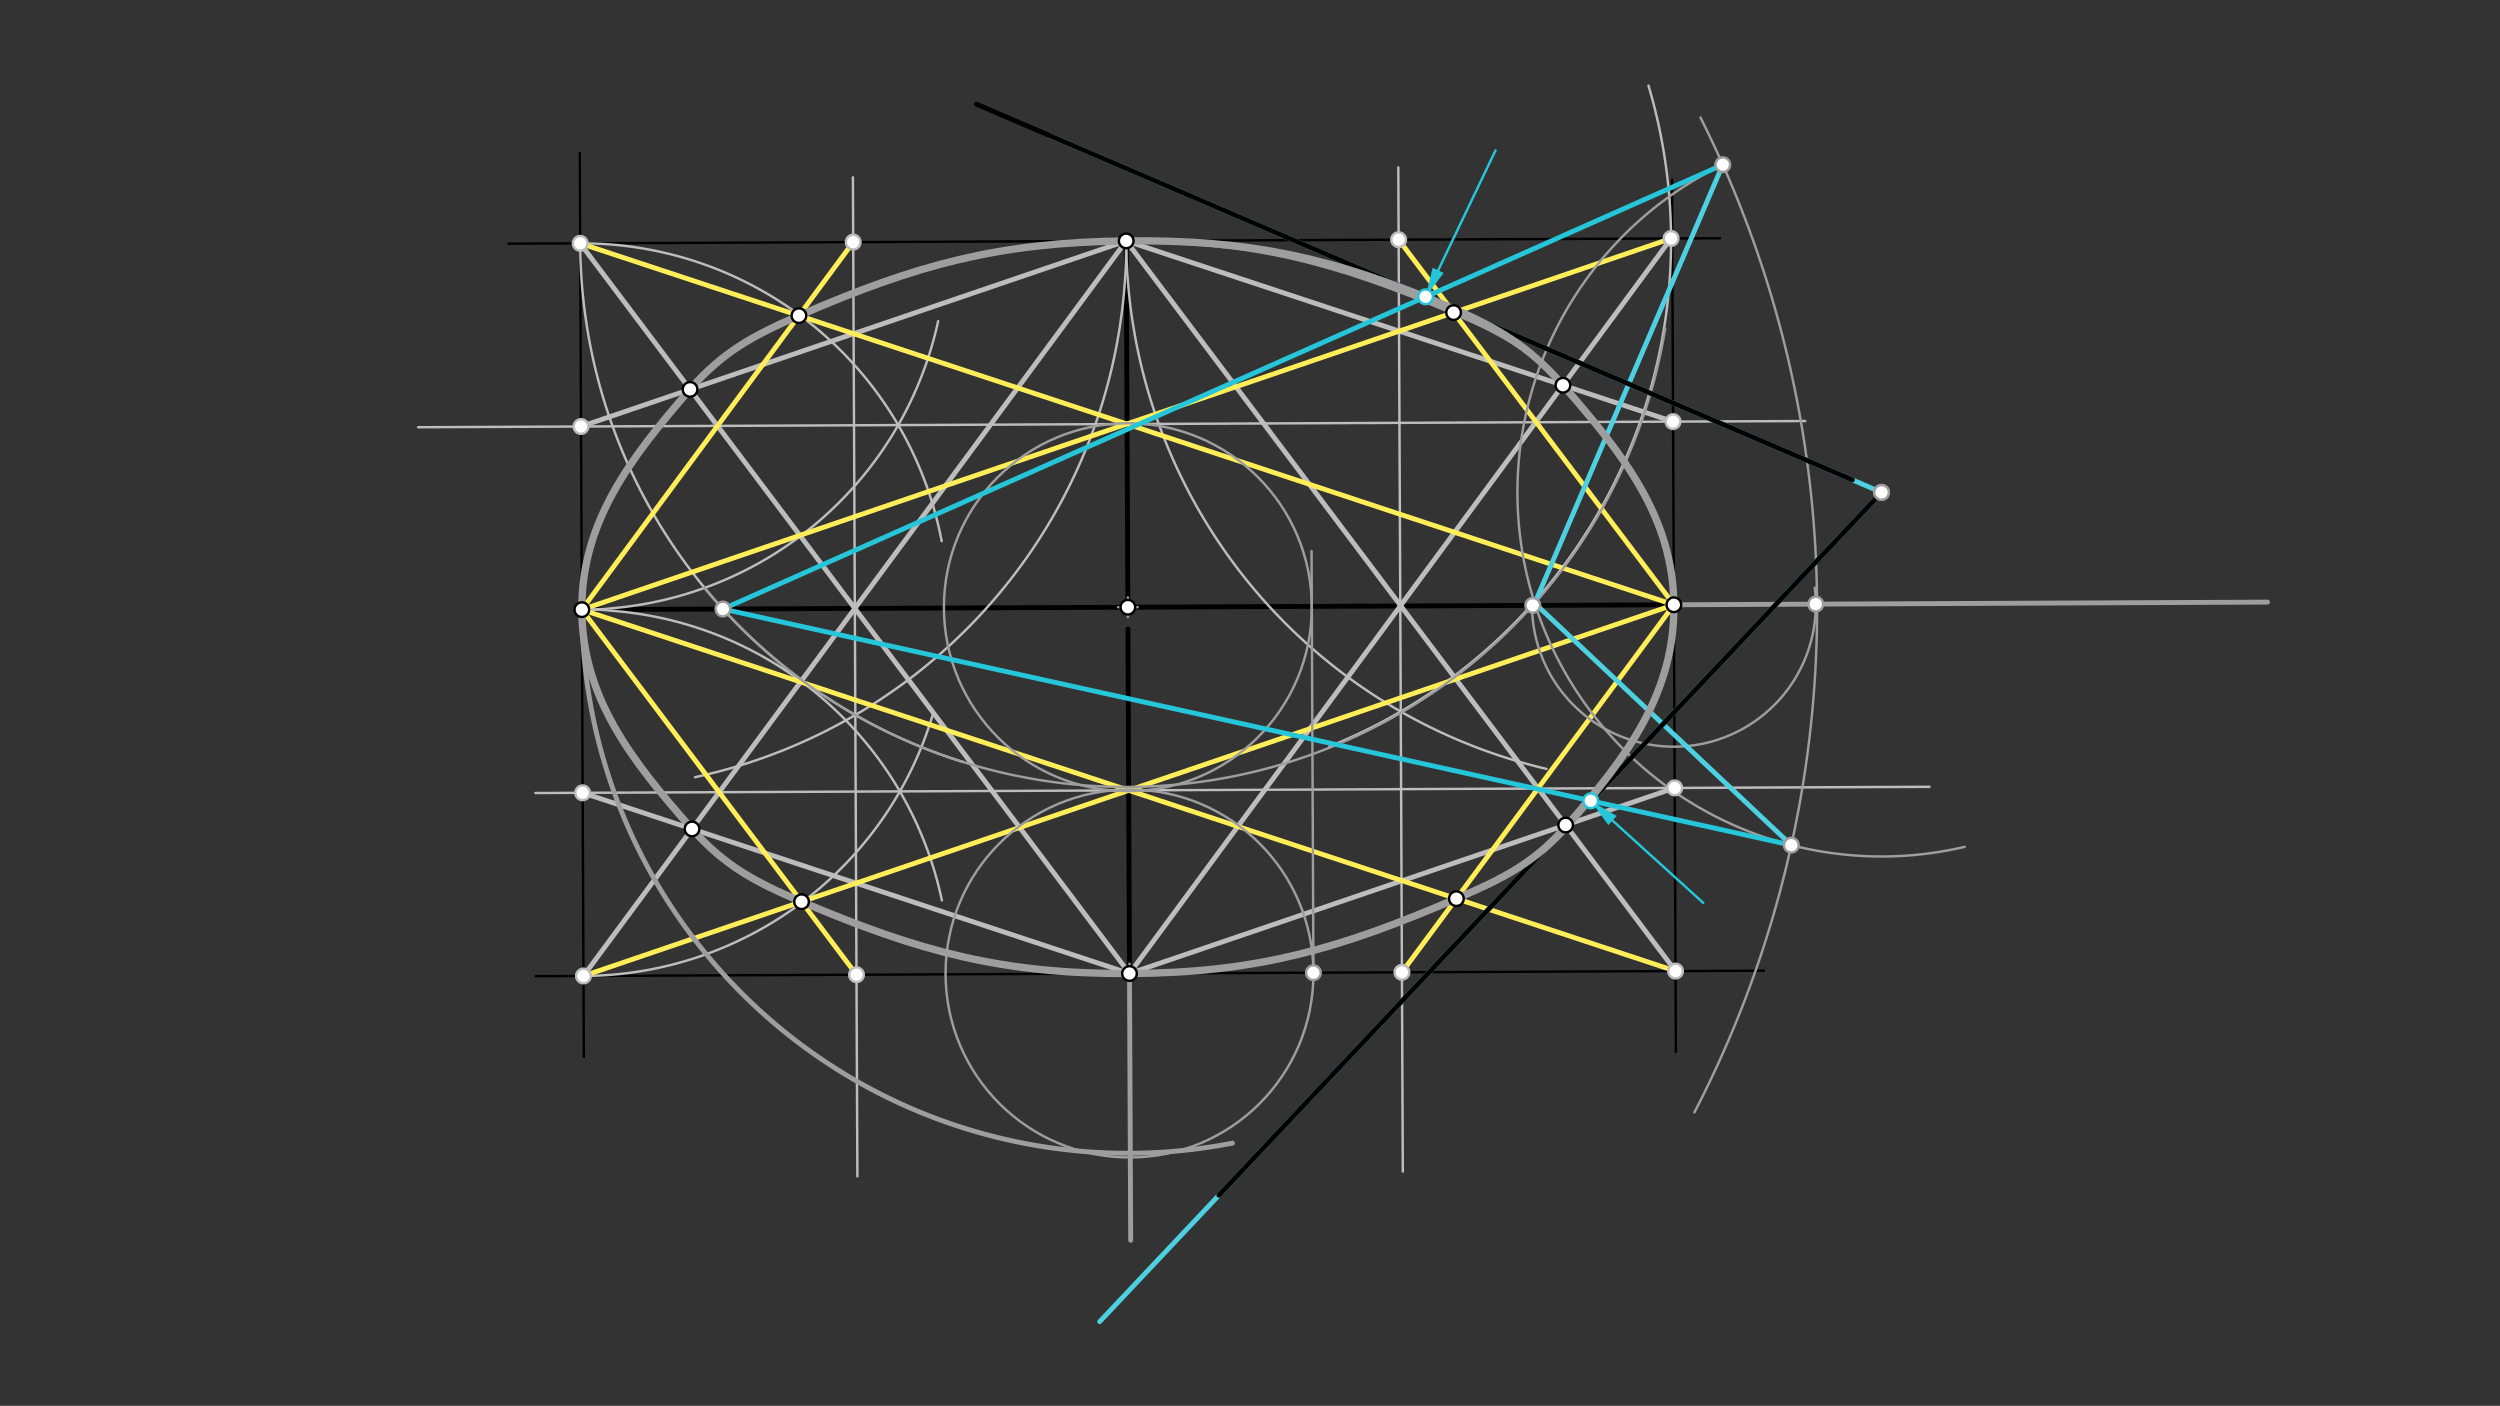 <svg xmlns="http://www.w3.org/2000/svg" class="svg--1it" height="100%" preserveAspectRatio="xMidYMid meet" viewBox="0 0 1023.307 575.433" width="100%"><rect x="0" y="0" width="1023.307" height="575.433" fill="#333333" stroke="none"/><defs><marker id="marker-arrow" markerHeight="16" markerUnits="userSpaceOnUse" markerWidth="24" orient="auto-start-reverse" refX="24" refY="4" viewBox="0 0 24 8"><path d="M 0 0 L 24 4 L 0 8 z" stroke="inherit"></path></marker></defs><g class="aux-layer--1FB"></g><g class="main-layer--3Vd"><g class="element--2qn"><line stroke="#000000" stroke-dasharray="none" stroke-linecap="round" stroke-width="2" x1="238.156" x2="685.156" y1="249.547" y2="247.547"></line></g><g class="element--2qn"><line stroke="#000000" stroke-dasharray="none" stroke-linecap="round" stroke-width="2" x1="461.656" x2="460.985" y1="248.547" y2="98.61"></line></g><g class="element--2qn"><line stroke="#000000" stroke-dasharray="none" stroke-linecap="round" stroke-width="2" x1="461.696" x2="462.327" y1="257.495" y2="398.483"></line></g><g class="element--2qn"><line stroke="#000000" stroke-dasharray="none" stroke-linecap="round" stroke-width="1" x1="460.985" x2="208.139" y1="98.61" y2="99.742"></line></g><g class="element--2qn"><line stroke="#000000" stroke-dasharray="none" stroke-linecap="round" stroke-width="1" x1="460.985" x2="704.004" y1="98.61" y2="97.523"></line></g><g class="element--2qn"><line stroke="#000000" stroke-dasharray="none" stroke-linecap="round" stroke-width="1" x1="462.327" x2="219.273" y1="398.483" y2="399.571"></line></g><g class="element--2qn"><line stroke="#000000" stroke-dasharray="none" stroke-linecap="round" stroke-width="1" x1="462.327" x2="722.021" y1="398.483" y2="397.322"></line></g><g class="element--2qn"><line stroke="#000000" stroke-dasharray="none" stroke-linecap="round" stroke-width="1" x1="238.156" x2="237.32" y1="249.547" y2="62.622"></line></g><g class="element--2qn"><line stroke="#000000" stroke-dasharray="none" stroke-linecap="round" stroke-width="1" x1="238.156" x2="238.975" y1="249.547" y2="432.601"></line></g><g class="element--2qn"><line stroke="#000000" stroke-dasharray="none" stroke-linecap="round" stroke-width="1" x1="685.156" x2="684.378" y1="247.547" y2="73.658"></line></g><g class="element--2qn"><line stroke="#000000" stroke-dasharray="none" stroke-linecap="round" stroke-width="1" x1="685.156" x2="685.975" y1="247.547" y2="430.583"></line></g><g class="element--2qn"><path d="M 460.985 98.61 A 223.502 223.502 0 0 1 284.505 318.111" fill="none" stroke="#BDBDBD" stroke-dasharray="none" stroke-linecap="round" stroke-width="1"></path></g><g class="element--2qn"><path d="M 237.485 99.61 A 223.502 223.502 0 0 0 394.248 311.916" fill="none" stroke="#BDBDBD" stroke-dasharray="none" stroke-linecap="round" stroke-width="1"></path></g><g class="element--2qn"><line stroke="#BDBDBD" stroke-dasharray="none" stroke-linecap="round" stroke-width="1" x1="350.101" x2="349.117" y1="292.667" y2="72.592"></line></g><g class="element--2qn"><line stroke="#BDBDBD" stroke-dasharray="none" stroke-linecap="round" stroke-width="1" x1="350.101" x2="350.946" y1="292.667" y2="481.508"></line></g><g class="element--2qn"><path d="M 544.156 305.547 A 223.025 223.025 0 0 0 674.76 35.044" fill="none" stroke="#BDBDBD" stroke-dasharray="none" stroke-linecap="round" stroke-width="1"></path></g><g class="element--2qn"><path d="M 460.985 98.61 A 223.025 223.025 0 0 0 633.034 314.734" fill="none" stroke="#BDBDBD" stroke-dasharray="none" stroke-linecap="round" stroke-width="1"></path></g><g class="element--2qn"><line stroke="#BDBDBD" stroke-dasharray="none" stroke-linecap="round" stroke-width="1" x1="573.361" x2="572.364" y1="291.255" y2="68.537"></line></g><g class="element--2qn"><line stroke="#BDBDBD" stroke-dasharray="none" stroke-linecap="round" stroke-width="1" x1="573.361" x2="574.203" y1="291.255" y2="479.547"></line></g><g class="element--2qn"><path d="M 237.485 99.61 A 149.938 149.938 0 0 1 385.446 221.492" fill="none" stroke="#BDBDBD" stroke-dasharray="none" stroke-linecap="round" stroke-width="1"></path></g><g class="element--2qn"><path d="M 238.156 249.547 A 149.938 149.938 0 0 0 384 131.469" fill="none" stroke="#BDBDBD" stroke-dasharray="none" stroke-linecap="round" stroke-width="1"></path></g><g class="element--2qn"><path d="M 238.827 399.483 A 149.938 149.938 0 0 0 382.069 291.626" fill="none" stroke="#BDBDBD" stroke-dasharray="none" stroke-linecap="round" stroke-width="1"></path></g><g class="element--2qn"><path d="M 238.156 249.547 A 149.938 149.938 0 0 1 385.534 368.522" fill="none" stroke="#BDBDBD" stroke-dasharray="none" stroke-linecap="round" stroke-width="1"></path></g><g class="element--2qn"><line stroke="#BDBDBD" stroke-dasharray="none" stroke-linecap="round" stroke-width="1" x1="368.341" x2="219.156" y1="323.934" y2="324.602"></line></g><g class="element--2qn"><line stroke="#BDBDBD" stroke-dasharray="none" stroke-linecap="round" stroke-width="1" x1="368.341" x2="789.792" y1="323.934" y2="322.049"></line></g><g class="element--2qn"><line stroke="#BDBDBD" stroke-dasharray="none" stroke-linecap="round" stroke-width="1" x1="367.67" x2="171.135" y1="173.998" y2="174.877"></line></g><g class="element--2qn"><line stroke="#BDBDBD" stroke-dasharray="none" stroke-linecap="round" stroke-width="1" x1="367.67" x2="738.9" y1="173.998" y2="172.337"></line></g><g class="element--2qn"><line stroke="#BDBDBD" stroke-dasharray="none" stroke-linecap="round" stroke-width="2" x1="460.985" x2="238.827" y1="98.61" y2="399.483"></line></g><g class="element--2qn"><line stroke="#BDBDBD" stroke-dasharray="none" stroke-linecap="round" stroke-width="2" x1="460.985" x2="685.827" y1="98.61" y2="397.483"></line></g><g class="element--2qn"><line stroke="#BDBDBD" stroke-dasharray="none" stroke-linecap="round" stroke-width="2" x1="462.327" x2="238.492" y1="398.483" y2="324.515"></line></g><g class="element--2qn"><line stroke="#BDBDBD" stroke-dasharray="none" stroke-linecap="round" stroke-width="2" x1="462.327" x2="685.492" y1="398.483" y2="322.515"></line></g><g class="element--2qn"><line stroke="#BDBDBD" stroke-dasharray="none" stroke-linecap="round" stroke-width="2" x1="462.327" x2="237.485" y1="398.483" y2="99.61"></line></g><g class="element--2qn"><line stroke="#BDBDBD" stroke-dasharray="none" stroke-linecap="round" stroke-width="2" x1="462.327" x2="684.008" y1="398.483" y2="97.612"></line></g><g class="element--2qn"><line stroke="#BDBDBD" stroke-dasharray="none" stroke-linecap="round" stroke-width="2" x1="460.985" x2="237.821" y1="98.61" y2="174.579"></line></g><g class="element--2qn"><line stroke="#BDBDBD" stroke-dasharray="none" stroke-linecap="round" stroke-width="2" x1="460.985" x2="684.821" y1="98.61" y2="172.579"></line></g><g class="element--2qn"><line stroke="#FFEE58" stroke-dasharray="none" stroke-linecap="round" stroke-width="2" x1="238.156" x2="684.008" y1="249.547" y2="97.612"></line></g><g class="element--2qn"><line stroke="#FFEE58" stroke-dasharray="none" stroke-linecap="round" stroke-width="2" x1="238.156" x2="685.827" y1="249.547" y2="397.483"></line></g><g class="element--2qn"><line stroke="#FFEE58" stroke-dasharray="none" stroke-linecap="round" stroke-width="2" x1="685.156" x2="573.838" y1="247.547" y2="397.985"></line></g><g class="element--2qn"><line stroke="#FFEE58" stroke-dasharray="none" stroke-linecap="round" stroke-width="2" x1="685.156" x2="572.497" y1="247.547" y2="98.111"></line></g><g class="element--2qn"><line stroke="#FFEE58" stroke-dasharray="none" stroke-linecap="round" stroke-width="2" x1="685.156" x2="237.485" y1="247.547" y2="99.61"></line></g><g class="element--2qn"><line stroke="#FFEE58" stroke-dasharray="none" stroke-linecap="round" stroke-width="2" x1="685.156" x2="238.827" y1="247.547" y2="399.483"></line></g><g class="element--2qn"><line stroke="#FFEE58" stroke-dasharray="none" stroke-linecap="round" stroke-width="2" x1="238.156" x2="350.577" y1="249.547" y2="398.983"></line></g><g class="element--2qn"><line stroke="#FFEE58" stroke-dasharray="none" stroke-linecap="round" stroke-width="2" x1="238.156" x2="349.235" y1="249.547" y2="99.11"></line></g><g class="element--2qn"><path d="M 238.156 249.547 C 237.996 213.788, 257.711 187.822, 282.454 159.385 C 295.712 144.148, 308.147 137.399, 327.019 129.198 C 375.199 108.262, 408.907 98.843, 460.985 98.61 C 512.974 98.378, 546.708 107.478, 594.99 127.947 C 613.903 135.965, 626.356 142.602, 639.748 157.684 C 664.84 185.942, 684.955 211.718, 685.156 247.547 C 685.357 283.294, 665.628 309.31, 640.859 337.709 C 627.563 352.954, 615.062 359.643, 596.14 367.846 C 547.972 388.726, 514.349 398.235, 462.327 398.483 C 410.253 398.732, 376.458 389.6, 328.093 369.096 C 309.147 361.064, 296.653 354.427, 283.259 339.309 C 258.262 311.095, 238.316 285.305, 238.156 249.547" fill="none" stroke="#9E9E9E" stroke-linecap="round" stroke-width="2"></path></g><g class="element--2qn"><line stroke="#9E9E9E" stroke-dasharray="none" stroke-linecap="round" stroke-width="2" x1="685.156" x2="928.111" y1="247.547" y2="246.46"></line></g><g class="element--2qn"><line stroke="#9E9E9E" stroke-dasharray="none" stroke-linecap="round" stroke-width="2" x1="462.327" x2="462.816" y1="398.483" y2="507.66"></line></g><g class="element--2qn"><path d="M 238.156 249.547 A 223.503 223.503 0 0 0 504.448 467.915" fill="none" stroke="#9E9E9E" stroke-dasharray="none" stroke-linecap="round" stroke-width="2"></path></g><g class="element--2qn"><g class="center--1s5"><line x1="458.327" y1="398.483" x2="466.327" y2="398.483" stroke="#9E9E9E" stroke-width="1" stroke-linecap="round"></line><line x1="462.327" y1="394.483" x2="462.327" y2="402.483" stroke="#9E9E9E" stroke-width="1" stroke-linecap="round"></line><circle class="hit--230" cx="462.327" cy="398.483" r="4" stroke="none" fill="transparent"></circle></g><circle cx="462.327" cy="398.483" fill="none" r="75.291" stroke="#9E9E9E" stroke-dasharray="none" stroke-width="1"></circle></g><g class="element--2qn"><line stroke="#9E9E9E" stroke-dasharray="none" stroke-linecap="round" stroke-width="1" x1="537.618" x2="536.845" y1="398.147" y2="225.553"></line></g><g class="element--2qn"><g class="center--1s5"><line x1="457.656" y1="248.547" x2="465.656" y2="248.547" stroke="#9E9E9E" stroke-width="1" stroke-linecap="round"></line><line x1="461.656" y1="244.547" x2="461.656" y2="252.547" stroke="#9E9E9E" stroke-width="1" stroke-linecap="round"></line><circle class="hit--230" cx="461.656" cy="248.547" r="4" stroke="none" fill="transparent"></circle></g><circle cx="461.656" cy="248.547" fill="none" r="75.291" stroke="#9E9E9E" stroke-dasharray="none" stroke-width="1"></circle></g><g class="element--2qn"><path d="M 288.41 240.635 A 223.502 223.502 0 0 0 681.6 134.419" fill="none" stroke="#9E9E9E" stroke-dasharray="none" stroke-linecap="round" stroke-width="1"></path></g><g class="element--2qn"><path d="M 627.156 250.547 A 58.078 58.078 0 1 0 742.812 240.558" fill="none" stroke="#9E9E9E" stroke-dasharray="none" stroke-linecap="round" stroke-width="1"></path></g><g class="element--2qn"><path d="M 696.045 48.116 A 447.858 447.858 0 0 1 693.579 455.294" fill="none" stroke="#9E9E9E" stroke-dasharray="none" stroke-linecap="round" stroke-width="1"></path></g><g class="element--2qn"><path d="M 705.184 67.423 A 149.032 149.032 0 0 0 804.208 346.637" fill="none" stroke="#9E9E9E" stroke-dasharray="none" stroke-linecap="round" stroke-width="1"></path></g><g class="element--2qn"><line stroke="#4DD0E1" stroke-dasharray="none" stroke-linecap="round" stroke-width="2" x1="628.197" x2="705.182" y1="246.913" y2="67.424"></line></g><g class="element--2qn"><line stroke="#4DD0E1" stroke-dasharray="none" stroke-linecap="round" stroke-width="2" x1="628.197" x2="733.219" y1="246.913" y2="345.929"></line></g><g class="element--2qn"><line stroke="#4DD0E1" stroke-dasharray="none" stroke-linecap="round" stroke-width="2" x1="770.156" x2="450.134" y1="201.547" y2="540.98"></line></g><g class="element--2qn"><line stroke="#4DD0E1" stroke-dasharray="none" stroke-linecap="round" stroke-width="2" x1="770.156" x2="429.609" y1="201.547" y2="55.481"></line></g><g class="element--2qn"><line stroke="#000000" stroke-dasharray="none" stroke-linecap="round" stroke-width="2" x1="758.21" x2="399.689" y1="196.423" y2="42.647"></line></g><g class="element--2qn"><line stroke="#000000" stroke-dasharray="none" stroke-linecap="round" stroke-width="2" x1="770.156" x2="498.918" y1="201.547" y2="489.237"></line></g><g class="element--2qn"><line stroke="#26C6DA" stroke-dasharray="none" stroke-linecap="round" stroke-width="2" x1="295.912" x2="705.182" y1="249.288" y2="67.424"></line></g><g class="element--2qn"><line stroke="#26C6DA" stroke-dasharray="none" stroke-linecap="round" stroke-width="2" x1="295.912" x2="733.219" y1="249.288" y2="345.929"></line></g><g class="element--2qn"><line stroke="#26C6DA" stroke-dasharray="none" stroke-linecap="round" stroke-width="1" x1="588.683" x2="612.156" y1="110.664" y2="61.547"></line><path d="M583.509,121.491 l12,2.5 l0,-5 z" fill="#26C6DA" stroke="#26C6DA" stroke-width="0" transform="rotate(295.543, 583.509, 121.491)"></path></g><g class="element--2qn"><line stroke="#26C6DA" stroke-dasharray="none" stroke-linecap="round" stroke-width="1" x1="660.021" x2="697.156" y1="335.852" y2="369.547"></line><path d="M651.134,327.789 l12,2.5 l0,-5 z" fill="#26C6DA" stroke="#26C6DA" stroke-width="0" transform="rotate(42.219, 651.134, 327.789)"></path></g><g class="element--2qn"><path d="M 238.156 249.547 C 237.996 213.788, 257.711 187.822, 282.454 159.385 C 295.712 144.148, 308.147 137.399, 327.019 129.198 C 375.199 108.262, 408.82 99.2, 460.985 98.61 C 512.249 98.03, 545.964 105.539, 593.283 125.683 C 613.053 134.099, 625.79 141.699, 639.748 157.684 C 664.656 186.211, 684.772 211.671, 685.156 247.547 C 685.536 282.982, 666.636 309.152, 642.217 337.246 C 628.635 352.873, 615.593 359.491, 596.14 367.846 C 547.861 388.58, 514.349 398.235, 462.327 398.483 C 410.253 398.732, 376.458 389.6, 328.093 369.096 C 309.147 361.064, 296.653 354.427, 283.259 339.309 C 258.262 311.095, 238.316 285.305, 238.156 249.547" fill="none" stroke="#9E9E9E" stroke-linecap="round" stroke-width="3"></path></g><g class="element--2qn"><circle cx="238.156" cy="249.547" r="3" stroke="#000000" stroke-width="1" fill="#ffffff"></circle>}</g><g class="element--2qn"><circle cx="685.156" cy="247.547" r="3" stroke="#000000" stroke-width="1" fill="#ffffff"></circle>}</g><g class="element--2qn"><circle cx="461.656" cy="248.547" r="3" stroke="#000000" stroke-width="1" fill="#ffffff"></circle>}</g><g class="element--2qn"><circle cx="460.985" cy="98.61" r="3" stroke="#000000" stroke-width="1" fill="#ffffff"></circle>}</g><g class="element--2qn"><circle cx="462.327" cy="398.483" r="3" stroke="#000000" stroke-width="1" fill="#ffffff"></circle>}</g><g class="element--2qn"><circle cx="237.485" cy="99.61" r="3" stroke="#BDBDBD" stroke-width="1" fill="#ffffff"></circle>}</g><g class="element--2qn"><circle cx="349.235" cy="99.11" r="3" stroke="#BDBDBD" stroke-width="1" fill="#ffffff"></circle>}</g><g class="element--2qn"><circle cx="572.497" cy="98.111" r="3" stroke="#BDBDBD" stroke-width="1" fill="#ffffff"></circle>}</g><g class="element--2qn"><circle cx="684.008" cy="97.612" r="3" stroke="#BDBDBD" stroke-width="1" fill="#ffffff"></circle>}</g><g class="element--2qn"><circle cx="684.821" cy="172.579" r="3" stroke="#BDBDBD" stroke-width="1" fill="#ffffff"></circle>}</g><g class="element--2qn"><circle cx="685.492" cy="322.515" r="3" stroke="#BDBDBD" stroke-width="1" fill="#ffffff"></circle>}</g><g class="element--2qn"><circle cx="685.827" cy="397.483" r="3" stroke="#BDBDBD" stroke-width="1" fill="#ffffff"></circle>}</g><g class="element--2qn"><circle cx="573.838" cy="397.985" r="3" stroke="#BDBDBD" stroke-width="1" fill="#ffffff"></circle>}</g><g class="element--2qn"><circle cx="350.577" cy="398.983" r="3" stroke="#BDBDBD" stroke-width="1" fill="#ffffff"></circle>}</g><g class="element--2qn"><circle cx="238.827" cy="399.483" r="3" stroke="#BDBDBD" stroke-width="1" fill="#ffffff"></circle>}</g><g class="element--2qn"><circle cx="238.492" cy="324.515" r="3" stroke="#BDBDBD" stroke-width="1" fill="#ffffff"></circle>}</g><g class="element--2qn"><circle cx="237.821" cy="174.579" r="3" stroke="#BDBDBD" stroke-width="1" fill="#ffffff"></circle>}</g><g class="element--2qn"><circle cx="282.454" cy="159.385" r="3" stroke="#000000" stroke-width="1" fill="#ffffff"></circle>}</g><g class="element--2qn"><circle cx="639.748" cy="157.684" r="3" stroke="#000000" stroke-width="1" fill="#ffffff"></circle>}</g><g class="element--2qn"><circle cx="640.859" cy="337.709" r="3" stroke="#000000" stroke-width="1" fill="#ffffff"></circle>}</g><g class="element--2qn"><circle cx="283.259" cy="339.309" r="3" stroke="#000000" stroke-width="1" fill="#ffffff"></circle>}</g><g class="element--2qn"><circle cx="327.019" cy="129.198" r="3" stroke="#000000" stroke-width="1" fill="#ffffff"></circle>}</g><g class="element--2qn"><circle cx="594.99" cy="127.947" r="3" stroke="#000000" stroke-width="1" fill="#ffffff"></circle>}</g><g class="element--2qn"><circle cx="596.14" cy="367.846" r="3" stroke="#000000" stroke-width="1" fill="#ffffff"></circle>}</g><g class="element--2qn"><circle cx="328.093" cy="369.096" r="3" stroke="#000000" stroke-width="1" fill="#ffffff"></circle>}</g><g class="element--2qn"><circle cx="537.618" cy="398.147" r="3" stroke="#9E9E9E" stroke-width="1" fill="#ffffff"></circle>}</g><g class="element--2qn"><circle cx="295.912" cy="249.288" r="3" stroke="#9E9E9E" stroke-width="1" fill="#ffffff"></circle>}</g><g class="element--2qn"><circle cx="627.401" cy="247.805" r="3" stroke="#9E9E9E" stroke-width="1" fill="#ffffff"></circle>}</g><g class="element--2qn"><circle cx="743.233" cy="247.287" r="3" stroke="#9E9E9E" stroke-width="1" fill="#ffffff"></circle>}</g><g class="element--2qn"><circle cx="770.156" cy="201.547" r="3" stroke="#9E9E9E" stroke-width="1" fill="#ffffff"></circle>}</g><g class="element--2qn"><circle cx="770.156" cy="201.547" r="3" stroke="#9E9E9E" stroke-width="1" fill="#ffffff"></circle>}</g><g class="element--2qn"><circle cx="705.182" cy="67.424" r="3" stroke="#9E9E9E" stroke-width="1" fill="#ffffff"></circle>}</g><g class="element--2qn"><circle cx="733.219" cy="345.929" r="3" stroke="#9E9E9E" stroke-width="1" fill="#ffffff"></circle>}</g><g class="element--2qn"><circle cx="583.509" cy="121.491" r="3" stroke="#26C6DA" stroke-width="1" fill="#ffffff"></circle>}</g><g class="element--2qn"><circle cx="651.134" cy="327.789" r="3" stroke="#26C6DA" stroke-width="1" fill="#ffffff"></circle>}</g></g><g class="snaps-layer--2PT"></g><g class="temp-layer--rAP"></g></svg>